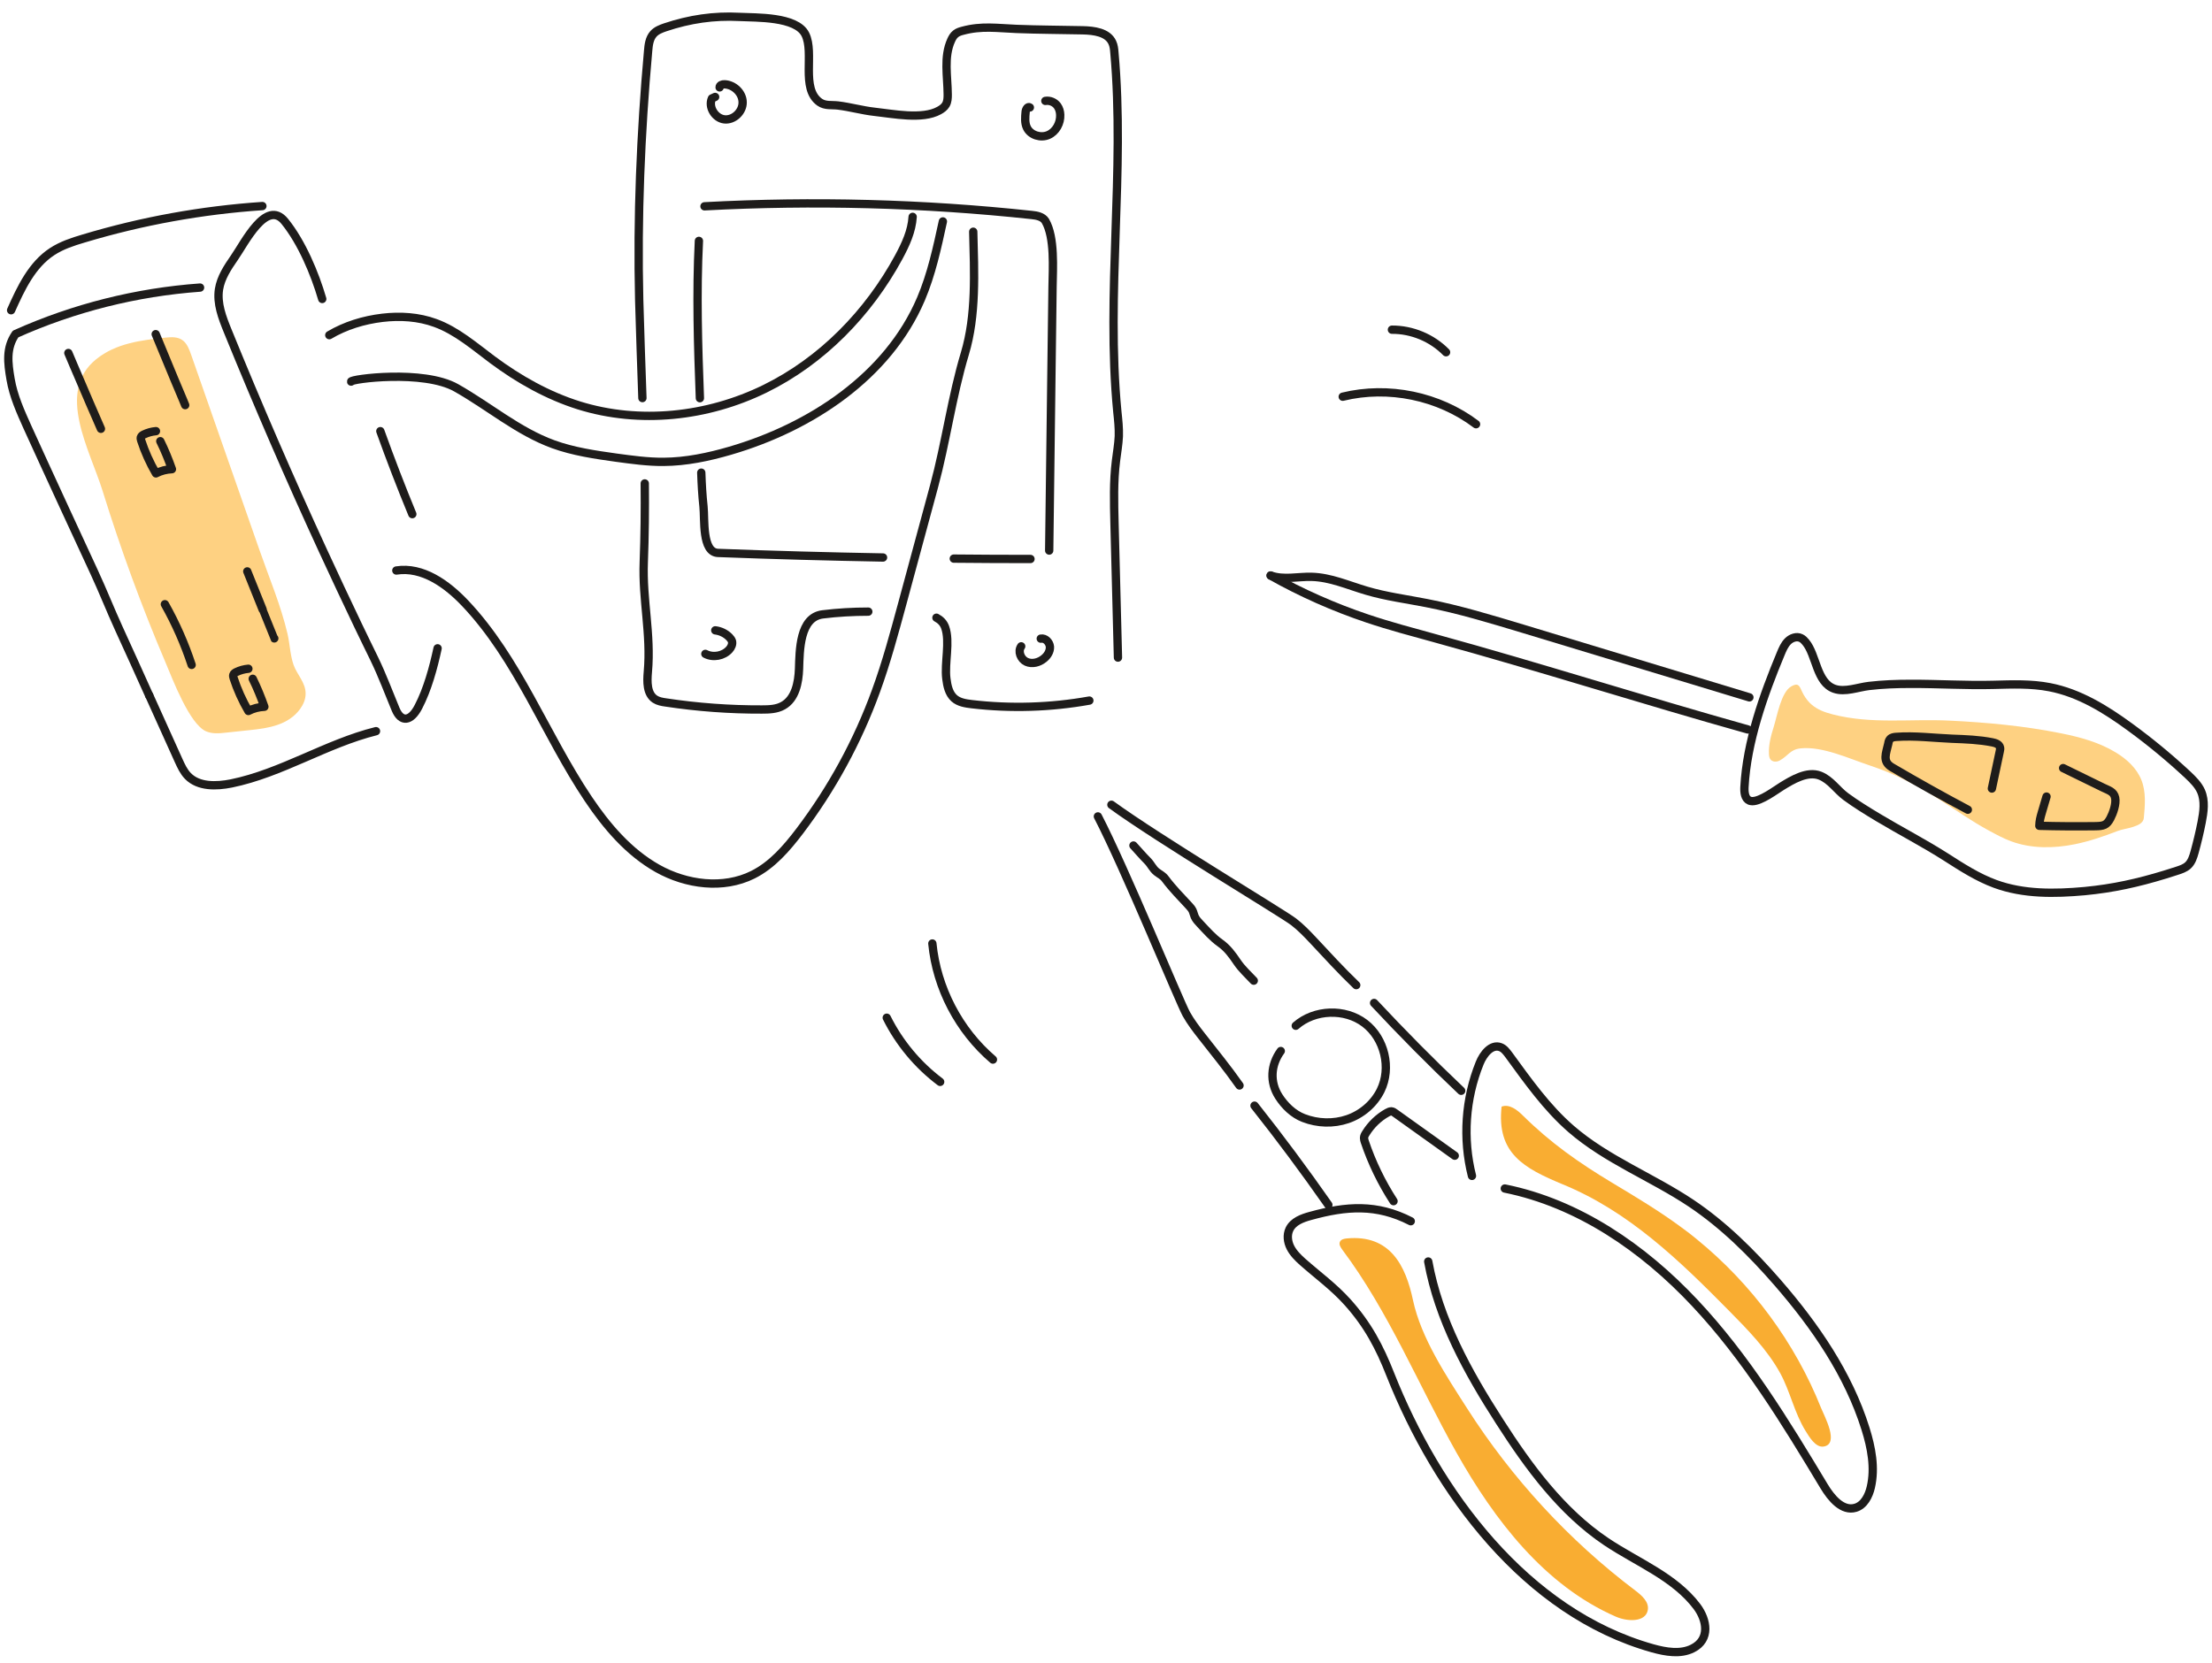 <svg width="266" height="200" viewBox="0 0 266 200" fill="none" xmlns="http://www.w3.org/2000/svg"><path d="M19.871 79.605C20.765 81.72 22.791 87.099 24.773 87.964C25.533 88.291 26.367 88.217 27.157 88.127C28.14 88.023 29.124 87.919 30.092 87.815C32.268 87.591 34.681 87.219 36.097 85.267C36.469 84.745 36.753 84.119 36.753 83.434C36.753 82.093 35.724 81.154 35.307 79.992C34.89 78.8 34.86 77.474 34.577 76.252C33.773 72.81 32.372 69.517 31.225 66.224C28.483 58.387 25.741 50.549 23 42.712C22.776 42.071 22.523 41.386 22.031 40.983C21.42 40.477 20.616 40.536 19.871 40.611C16.98 40.924 13.94 41.281 11.556 43.218C6.714 47.137 10.796 54.095 12.331 59.027C14.507 66.045 17.025 72.914 19.871 79.605Z" fill="#FED182"/><path d="M161.945 148.965C161.617 148.995 161.244 149.085 161.125 149.383 160.991 149.696 161.215 150.038 161.408 150.307 167.011 157.786 170.557 166.563 175.131 174.698 179.706 182.834 185.74 190.716 194.308 194.456 195.694 195.067 197.884 195.156 198.152 193.666 198.331 192.698 197.437 191.908 196.647 191.312 188.676 185.292 181.807 177.827 176.428 169.409 173.939 165.52 170.885 160.945 169.916 156.386 169.037 152.258 167.19 148.459 161.945 148.965ZM207.867 157.607C210.177 159.947 212.516 162.331 214.081 165.177 215.288 167.397 215.78 169.96 217.135 172.135 217.553 172.805 218.313 174.132 219.281 173.998 221.248 173.714 219.37 170.317 218.998 169.378 215.854 161.481 210.624 154.419 204.038 149.055 203.442 148.563 202.831 148.086 202.205 147.639 199.568 145.687 196.737 143.988 193.906 142.29 189.838 139.846 186.471 137.477 183.133 134.184 182.448 133.499 181.494 132.754 180.57 133.111 179.959 138.744 183.267 140.517 187.916 142.454 195.903 145.732 201.967 151.632 207.867 157.607Z" fill="#F9AD32"/><path d="M217.88 84.775C218.55 85.341 219.37 85.669 220.413 85.937C225.107 87.129 229.726 86.444 234.479 86.682C238.874 86.891 243.479 87.323 247.829 88.202C250.139 88.664 252.448 89.289 254.46 90.526C255.756 91.316 256.948 92.403 257.515 93.834C258.081 95.264 257.947 96.874 257.798 98.408C257.693 99.496 255.563 99.6 254.684 99.943C252.985 100.599 251.256 101.195 249.483 101.552C246.965 102.059 244.298 102.089 241.884 101.21C240.945 100.867 240.066 100.39 239.187 99.913C237.101 98.781 235.239 97.47 233.257 96.188C230.635 94.504 227.833 93.059 224.853 92.076C222.365 91.256 219.161 89.736 216.509 90.019C215.272 90.154 215.049 90.899 214.036 91.465C213.678 91.673 213.157 91.673 212.903 91.346C212.769 91.167 212.739 90.943 212.724 90.72C212.665 89.587 212.963 88.485 213.306 87.397C213.693 86.16 214.185 83.255 215.392 82.569C216.435 81.973 216.405 82.718 216.897 83.568C217.18 84.059 217.507 84.462 217.88 84.775Z" fill="#FED182"/><path d="M177.009 141.441C175.876 136.97 176.204 132.158 177.933 127.881 178.365 126.794 179.348 125.542 180.436 125.959 180.868 126.123 181.151 126.51 181.434 126.883 183.729 130.027 185.994 133.245 188.929 135.793 193.205 139.503 198.644 141.575 203.352 144.719 207.271 147.341 210.654 150.708 213.753 154.27 218.268 159.47 222.276 165.281 224.332 171.852 225.047 174.132 225.509 176.56 224.973 178.885 224.734 179.928 224.168 181.045 223.14 181.358 221.561 181.835 220.205 180.196 219.355 178.781 214.706 171.047 209.968 163.269 203.785 156.698 197.601 150.112 189.808 144.748 180.957 142.96M169.648 146.894C165.551 144.793 161.915 145.061 157.594 146.253 156.596 146.522 155.508 146.924 155.061 147.863 154.733 148.548 154.838 149.383 155.18 150.053 155.523 150.724 156.074 151.275 156.64 151.781 158.548 153.465 160.38 154.776 162.079 156.669 164.463 159.336 165.879 161.988 167.19 165.326 172.777 179.421 183.431 193.979 198.748 198.27 200.313 198.702 202.071 199.015 203.531 198.285 205.707 197.197 205.26 194.843 204.068 193.249 201.371 189.658 196.901 187.944 193.161 185.441 187.767 181.82 183.833 176.441 180.332 170.988 176.502 165.043 173.001 158.695 171.749 151.737M154.017 126.421C152.81 128.075 152.661 130.146 153.779 131.889 154.494 133.007 155.522 134.005 156.759 134.482 158.443 135.137 160.35 135.197 162.049 134.616 163.747 134.035 165.222 132.783 166.027 131.159 167.353 128.462 166.504 124.901 164.12 123.083 161.736 121.265 158.07 121.399 155.82 123.381M150.859 132.992C153.943 136.881 156.893 140.86 159.739 144.927M167.577 144.48C166.132 142.245 164.969 139.846 164.12 137.328 164.075 137.179 164.031 137.045 164.031 136.881 164.031 136.673 164.135 136.479 164.254 136.3 164.88 135.287 165.774 134.423 166.817 133.842 166.966 133.752 167.145 133.678 167.324 133.678 167.503 133.693 167.652 133.797 167.786 133.901 170.17 135.6 172.554 137.313 174.938 139.012M149.056 130.564C147.611 128.507 146.031 126.57 144.481 124.589 143.826 123.754 143.185 122.905 142.664 121.981 141.814 120.431 135.228 104.369 132.025 98.2M165.238 120.64C168.62 124.26 172.107 127.792 175.713 131.204M163.092 118.495C161.274 116.751 159.59 114.904 157.877 113.071 157.147 112.296 156.416 111.536 155.567 110.881 154.167 109.808 139.266 100.897 133.649 96.8M136.301 101.702C136.867 102.313 137.404 102.954 138 103.55 138.402 103.952 138.626 104.503 139.073 104.861 139.505 105.204 139.818 105.293 140.146 105.74 140.98 106.858 141.978 107.871 142.932 108.899 143.111 109.093 143.289 109.286 143.409 109.525 143.513 109.748 143.558 110.002 143.662 110.24 143.811 110.583 144.064 110.851 144.318 111.119 145.092 111.939 145.823 112.788 146.731 113.429 147.596 114.04 148.192 114.859 148.773 115.723 149.324 116.543 150.099 117.243 150.769 117.958M152.796 69.219C154.36 69.785 156.074 69.338 157.728 69.383 160.008 69.442 162.138 70.411 164.329 71.052 166.683 71.752 169.141 72.065 171.555 72.541 175.459 73.301 179.274 74.464 183.088 75.611 192.177 78.368 201.281 81.124 210.37 83.881" stroke="#1E1C1B" stroke-miterlimit="10" stroke-linecap="round" stroke-linejoin="round"/><path d="M210.177 87.74C197.616 84.224 185.219 80.246 172.628 76.789 169.886 76.029 167.145 75.314 164.448 74.405 160.41 73.049 156.506 71.32 152.796 69.234M264.682 95.175C265.189 96.322 264.995 97.663 264.756 98.9 264.518 100.107 264.235 101.299 263.907 102.491 263.743 103.072 263.55 103.698 263.103 104.1 262.745 104.428 262.253 104.592 261.791 104.741 261.3 104.89 260.808 105.054 260.331 105.203 257.068 106.201 254.118 106.857 250.691 107.185 247.07 107.512 243.345 107.572 239.933 106.32 237.817 105.545 235.91 104.309 234.002 103.087 231.335 101.388 228.534 99.943 225.822 98.319 224.511 97.529 223.2 96.725 221.963 95.816 220.89 95.026 220.145 93.804 218.864 93.297 217.344 92.701 215.526 93.804 214.245 94.594 213.515 95.041 211.756 96.382 210.713 96.367 210.594 96.367 210.475 96.337 210.386 96.307 209.819 96.069 209.745 95.309 209.775 94.683 210.058 89.245 212.069 83.597 214.14 78.621 214.364 78.084 214.587 77.548 215.005 77.131 215.407 76.728 216.048 76.505 216.554 76.743 216.793 76.848 216.971 77.041 217.135 77.235 218.447 78.8 218.417 82.093 220.592 82.852 221.859 83.299 223.453 82.659 224.749 82.51 226.403 82.316 228.057 82.256 229.726 82.256 233.064 82.242 236.386 82.465 239.724 82.376 241.974 82.316 244.254 82.227 246.474 82.659 250.035 83.344 253.209 85.311 256.144 87.457 258.573 89.23 260.897 91.152 263.103 93.208 263.713 93.789 264.339 94.4 264.682 95.175Z" stroke="#1E1C1B" stroke-miterlimit="10" stroke-linecap="round" stroke-linejoin="round"/><path d="M246.101 95.816C245.907 96.456 245.729 97.097 245.535 97.738 245.371 98.289 245.252 98.751 245.237 99.332 247.472 99.392 249.722 99.407 251.957 99.377 252.955 99.362 253.328 99.273 253.775 98.438 254.102 97.812 254.505 96.695 254.356 95.965 254.192 95.19 253.566 95.071 252.881 94.728 251.286 93.953 249.692 93.178 248.098 92.389M239.53 94.848C239.843 93.343 240.171 91.838 240.484 90.348 240.514 90.214 240.543 90.065 240.514 89.931 240.439 89.528 239.977 89.364 239.575 89.29 237.996 88.977 236.371 88.917 234.762 88.858 232.557 88.768 230.247 88.47 228.042 88.634 227.759 88.649 227.461 88.694 227.282 88.903 227.148 89.052 227.103 89.245 227.074 89.439 226.82 90.616 226.299 91.585 227.521 92.3 230.516 94.058 233.555 95.757 236.64 97.396M43.07 75.254C41.64 72.258 40.224 69.249 38.839 66.239 34.816 57.507 31.001 48.701 27.381 39.806 26.725 38.197 26.069 36.498 26.337 34.784 26.561 33.399 27.366 32.177 28.17 31.015 29.422 29.227 32.029 23.878 34.249 26.634 36.276 29.137 37.855 32.892 38.749 35.962M52.622 77.981C52.115 80.32 51.415 82.913 50.312 85.028 49.403 86.787 48.241 86.936 47.571 85.312 46.751 83.345 45.976 81.244 45.008 79.247 44.352 77.921 43.712 76.58 43.071 75.254M45.737 51.86C46.944 55.228 48.226 58.551 49.582 61.843M31.553 24.786C24.266 25.278 17.04 26.589 10.052 28.69 8.74 29.077 7.429 29.509 6.282 30.255 3.838 31.849 2.527 34.65 1.335 37.317M17.949 83.657C19.126 86.265 20.303 88.872 21.48 91.48 21.778 92.135 22.091 92.821 22.598 93.342 23.879 94.654 26.01 94.594 27.813 94.236 33.862 93 39.226 89.439 45.216 87.948" stroke="#1E1C1B" stroke-miterlimit="10" stroke-linecap="round" stroke-linejoin="round"/><path d="M24.058 34.591C16.414 35.142 8.874 37.035 1.871 40.178C0.709 41.862 0.933 43.62 1.275 45.632C1.618 47.643 2.467 49.521 3.302 51.383C5.224 55.63 10.558 67.178 11.318 68.802C12.361 71.052 13.27 73.361 14.298 75.611C15.52 78.293 16.742 80.975 17.949 83.672" stroke="#1E1C1B" stroke-miterlimit="10" stroke-linecap="round" stroke-linejoin="round"/><path d="M18.724 40.193C19.737 42.667 20.527 44.574 20.959 45.602 21.48 46.839 22.032 48.15 22.032 48.15 22.106 48.329 22.195 48.552 22.27 48.731M8.219 42.458C8.651 43.471 9.068 44.484 9.515 45.498 10.379 47.539 11.258 49.565 12.137 51.577M18.754 51.86C18.247 51.905 17.755 52.039 17.293 52.263 17.144 52.337 16.98 52.441 16.936 52.605 16.906 52.725 16.936 52.859 16.98 52.993 17.427 54.364 18.023 55.69 18.754 56.941 19.35 56.628 20.005 56.465 20.676 56.435 20.273 55.287 19.812 54.155 19.275 53.067M29.735 68.728C29.75 68.757 31.568 73.287 31.582 73.317 31.582 73.332 32.968 76.774 32.983 76.789M19.826 72.676C21.137 75 22.21 77.444 23.045 79.977M29.869 80.439C29.362 80.484 28.871 80.618 28.409 80.842 28.26 80.916 28.096 81.021 28.051 81.184 28.021 81.304 28.051 81.438 28.096 81.572 28.543 82.943 29.139 84.269 29.869 85.52 30.465 85.207 31.12 85.044 31.791 85.014 31.389 83.867 30.927 82.734 30.39 81.646M112.61 74.3C113.087 74.553 113.459 74.911 113.653 75.447 114.279 77.175 113.563 79.753 113.802 81.631 113.906 82.495 114.1 83.404 114.741 83.985 115.307 84.492 116.111 84.611 116.856 84.7 121.55 85.251 126.333 85.103 130.997 84.268M77.535 58.148C77.565 61.292 77.535 64.451 77.416 67.595 77.237 72.125 78.31 76.252 77.907 80.812 77.803 82.004 77.773 83.449 78.772 84.105 79.144 84.343 79.606 84.432 80.053 84.492 83.882 85.073 87.757 85.356 91.616 85.341 92.495 85.341 93.404 85.312 94.164 84.879 95.639 84.06 96.026 82.138 96.086 80.454 96.16 78.249 96.145 74.241 98.932 73.898 100.75 73.674 102.582 73.57 104.415 73.57M134.439 79.098C134.305 73.719 134.156 68.34 134.022 62.946 133.962 60.428 133.888 57.91 134.201 55.422 134.32 54.438 134.499 53.455 134.543 52.471 134.573 51.488 134.469 50.519 134.364 49.536 132.979 35.187 135.303 20.659 134.007 6.295 133.977 5.893 133.932 5.476 133.754 5.103 133.187 3.882 131.563 3.673 130.207 3.643 127.555 3.584 124.903 3.584 122.251 3.479 119.941 3.39 118.049 3.077 115.754 3.703 115.471 3.777 115.173 3.867 114.935 4.06 114.681 4.254 114.517 4.537 114.383 4.835 113.459 6.847 113.951 9.171 113.966 11.376 113.966 11.794 113.951 12.226 113.743 12.583 113.564 12.896 113.251 13.12 112.923 13.299 110.912 14.416 107.38 13.686 105.16 13.447 103.685 13.284 102.24 12.866 100.764 12.688 100.005 12.598 99.23 12.762 98.559 12.285 96.265 10.646 97.963 6.37 96.846 4.135 95.758 1.959 90.915 2.138 88.934 2.034 85.849 1.87 82.929 2.302 79.993 3.286 79.472 3.464 78.936 3.673 78.578 4.075 78.086 4.627 77.997 5.401 77.937 6.131 77.043 16.07 76.626 26.068 76.865 36.066 76.969 40 77.118 43.948 77.252 47.882M125.156 76.818C125.707 76.713 126.214 77.25 126.259 77.801 126.288 78.353 125.961 78.874 125.528 79.217 124.947 79.694 124.113 79.917 123.427 79.604 122.742 79.291 122.37 78.353 122.802 77.742" stroke="#1E1C1B" stroke-miterlimit="10" stroke-linecap="round" stroke-linejoin="round"/><path d="M86.013 75.82C86.654 75.895 87.265 76.193 87.712 76.655 87.846 76.789 87.965 76.953 88.025 77.132 88.114 77.489 87.935 77.862 87.697 78.13 86.997 78.905 85.76 79.143 84.821 78.651M86.535 10.512C86.52 10.244 86.862 10.125 87.131 10.14 88.263 10.185 89.306 11.183 89.306 12.315 89.321 13.448 88.218 14.491 87.101 14.357 85.983 14.223 85.149 12.882 85.611 11.838 85.745 11.779 85.864 11.719 85.998 11.66M125.707 12.137C126.244 12.047 126.825 12.286 127.152 12.733 127.376 13.046 127.48 13.418 127.495 13.806 127.54 14.804 126.989 15.832 126.08 16.234 125.171 16.637 123.949 16.279 123.502 15.385 123.204 14.789 123.278 14.089 123.338 13.433 123.368 13.135 123.606 12.748 123.845 12.927M84.717 24.816C97.829 24.116 111.001 24.458 124.068 25.859 124.679 25.919 125.38 26.053 125.707 26.574 126.87 28.556 126.601 32.326 126.572 34.486 126.527 37.973 126.482 41.459 126.437 44.946 126.348 52.039 126.259 59.131 126.169 66.224M84.165 47.897C83.927 41.579 83.733 35.276 84.046 28.974M106.188 67.058C99.573 66.939 92.957 66.76 86.341 66.507 84.389 66.432 84.762 62.469 84.598 60.934 84.449 59.548 84.374 58.193 84.33 56.852M123.919 67.237C120.85 67.237 117.765 67.222 114.696 67.192" stroke="#1E1C1B" stroke-miterlimit="10" stroke-linecap="round" stroke-linejoin="round"/><path d="M39.599 40.313C41.536 39.165 43.741 38.495 45.976 38.227C48.122 37.973 50.327 38.108 52.353 38.852C54.931 39.791 57.047 41.654 59.252 43.293C62.396 45.632 65.868 47.584 69.608 48.761C76.924 51.041 85.074 50.147 91.958 46.779C98.842 43.412 104.43 37.66 108.08 30.926C108.9 29.406 109.645 27.797 109.749 26.083" stroke="#1E1C1B" stroke-miterlimit="10" stroke-linecap="round" stroke-linejoin="round"/><path d="M113.385 26.634C112.699 29.793 112.014 32.981 110.748 35.961C106.784 45.259 97.501 51.383 87.801 54.214C85.194 54.974 82.497 55.54 79.785 55.555C77.878 55.57 75.985 55.302 74.093 55.048C71.545 54.691 68.967 54.318 66.539 53.439C62.292 51.89 58.79 48.865 54.857 46.645C50.923 44.425 42.132 45.587 42.221 45.9" stroke="#1E1C1B" stroke-miterlimit="10" stroke-linecap="round" stroke-linejoin="round"/><path d="M47.66 68.623C50.804 68.132 53.739 70.247 55.929 72.557 62.307 79.292 65.555 88.351 70.725 96.07 72.945 99.377 75.598 102.506 79.069 104.458 82.541 106.41 86.966 106.991 90.528 105.218 92.852 104.056 94.595 102.03 96.16 99.973 100.034 94.862 103.133 89.171 105.324 83.151 106.59 79.694 107.544 76.133 108.512 72.572 109.779 67.878 111.06 63.17 112.327 58.476 113.742 53.246 114.472 47.703 116.022 42.548 117.423 37.884 117.154 32.758 117.035 27.871M161.468 47.718C166.951 46.377 173.001 47.628 177.5 51.026M167.383 39.657C169.797 39.642 172.196 40.641 173.895 42.369M112.118 113.487C112.64 118.836 115.307 123.947 119.404 127.449M106.635 122.413C108.14 125.438 110.36 128.105 113.057 130.131" stroke="#1E1C1B" stroke-miterlimit="10" stroke-linecap="round" stroke-linejoin="round"/></svg>